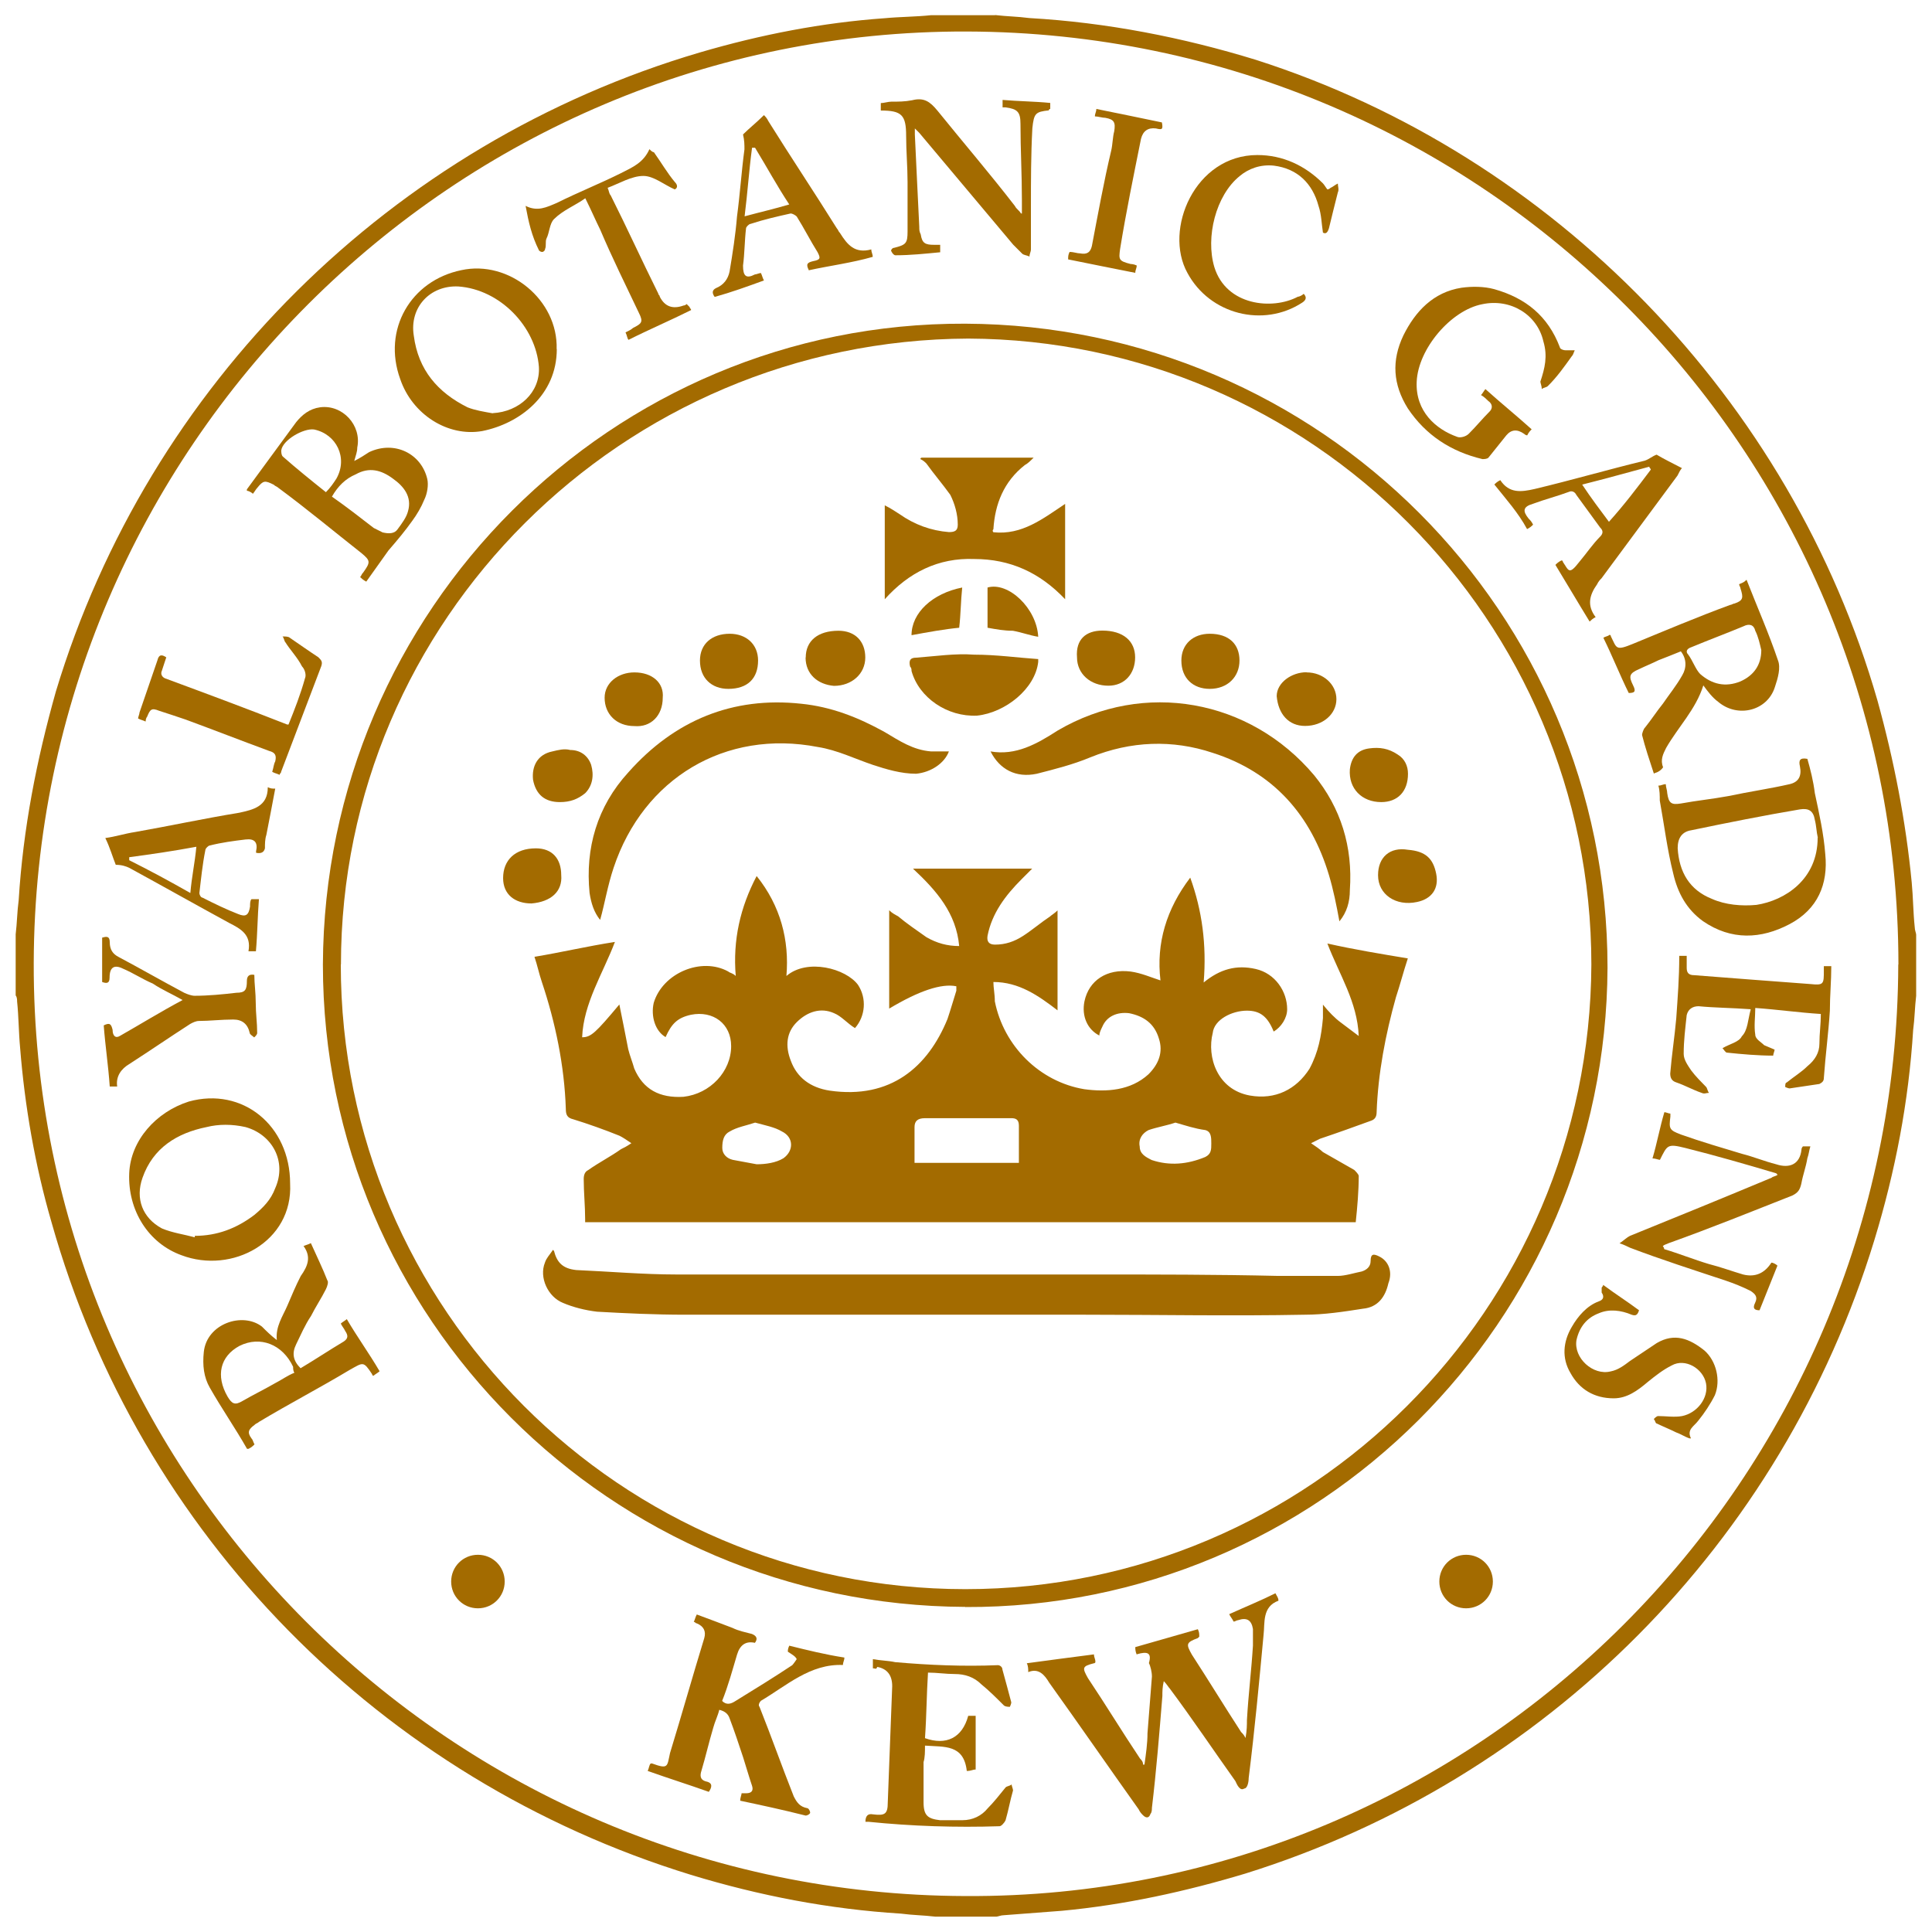 <?xml version="1.0" encoding="UTF-8"?>
<svg id="KEW_SEAL" data-name="KEW SEAL" xmlns="http://www.w3.org/2000/svg" viewBox="0 0 122 122">
  <defs>
    <style>
      .cls-1 {
        fill: #a36b00;
        stroke-width: 0px;
      }
    </style>
  </defs>
  <path class="cls-1" d="m62.84.95c.75.09,1.41.09,2.16.19,4.89.28,9.69,1.22,14.31,2.64,18.82,6.02,33.79,21.46,39.25,40.47,1.04,3.76,1.79,7.62,2.16,11.48.09.94.09,1.88.19,2.82,0,.19.09.38.09.47v3.86c-.09.75-.09,1.41-.19,2.16-.28,4.52-1.13,8.94-2.45,13.27-5.84,19.11-20.71,34.07-39.72,40-3.76,1.13-7.62,1.98-11.58,2.35-1.22.09-2.45.19-3.67.28-.19,0-.38.09-.47.09h-3.86c-.75-.09-1.41-.09-2.16-.19-4.52-.28-8.94-1.13-13.27-2.45-19.58-6.02-34.82-21.46-40.38-41.22-1.04-3.58-1.69-7.34-1.98-11.01-.09-.94-.09-1.98-.19-2.92,0-.09,0-.28-.09-.38v-3.86c.09-.75.09-1.41.19-2.16.28-4.52,1.13-8.85,2.35-13.18C9.38,24.29,24.72,9.05,44.2,3.31c3.86-1.13,7.72-1.88,11.67-2.16.94-.09,1.98-.09,2.92-.19h4.05Zm57.04,59.95C119.87,28.44,93.61,2.08,61.05,1.99,28.67,1.89,2.22,28.34,2.13,60.81c-.09,32.47,26.35,58.82,58.82,58.92,32.38.19,58.82-26.26,58.92-58.82Z"/>
  <path class="cls-1" d="m60.95,101.47c-22.4-.09-40.56-18.26-40.56-40.56.09-22.4,18.26-40.56,40.56-40.47,22.4.09,40.56,18.26,40.56,40.66-.09,22.31-18.26,40.47-40.56,40.38ZM21.52,60.91c0,21.74,17.69,39.44,39.44,39.44s39.44-17.69,39.53-39.44c0-21.74-17.69-39.44-39.34-39.53-21.84.09-39.62,17.79-39.62,39.53Z"/>
  <path class="cls-1" d="m71.78,104.48c-.09-.19-.09-.38-.09-.47,1.32-.38,2.64-.75,3.95-1.13.09.19.09.28.09.47l-.09.09c-.75.28-.75.38-.38,1.04,1.04,1.6,2.07,3.29,3.11,4.89.09.09.19.19.28.38.09-.47.09-.85.09-1.13.09-1.6.28-3.11.38-4.71v-1.04c-.09-.56-.38-.75-.94-.56-.09,0-.19.09-.28.09-.09-.19-.19-.28-.28-.47,1.04-.47,1.98-.85,2.92-1.32.09.19.19.28.19.47-1.04.38-.85,1.41-.94,2.16-.28,3.01-.56,6.02-.94,9.04,0,.28-.09.66-.28.66-.28.19-.47-.28-.56-.47-1.41-1.98-2.73-3.95-4.14-5.84-.09-.09-.19-.28-.38-.47-.09.38-.09.66-.09.94-.19,2.35-.38,4.71-.66,7.06,0,.09,0,.28-.09.38-.09.28-.28.28-.47.09-.09-.09-.19-.19-.28-.38-1.88-2.64-3.76-5.36-5.65-8-.28-.47-.66-.94-1.32-.66,0-.19,0-.38-.09-.56,1.41-.19,2.82-.38,4.24-.56,0,.19.09.28.09.47,0,.09-.09.09-.09.09-.75.19-.75.28-.38.94,1.13,1.69,2.16,3.39,3.29,5.08.09.09.19.19.19.38h.09c.09-.66.19-1.32.19-1.98.09-1.22.19-2.35.28-3.58,0-.28-.09-.66-.19-.85.19-.66-.09-.75-.75-.56Z"/>
  <path class="cls-1" d="m46.74,113.71c0-.19.09-.38.09-.47h.28c.38,0,.47-.19.38-.47-.19-.56-.38-1.22-.56-1.79-.28-.85-.56-1.69-.85-2.45-.09-.28-.28-.47-.66-.56-.09.38-.28.75-.38,1.13-.28.94-.47,1.79-.75,2.73-.09.28-.09.56.28.66.47.09.38.38.19.66-1.32-.47-2.54-.85-3.86-1.32.09-.19.09-.38.19-.47h.09c1.04.38.94.19,1.13-.66.75-2.45,1.41-4.8,2.16-7.25q.19-.66-.47-.94c-.09,0-.09-.09-.19-.09.09-.19.09-.28.19-.47.75.28,1.51.56,2.26.85.38.19.85.28,1.22.38q.47.19.19.56h0q-.85-.19-1.13.75c-.28.94-.56,1.98-.94,2.92.28.28.56.19.85,0,1.22-.75,2.45-1.51,3.58-2.26.09-.09.28-.38.28-.38-.09-.19-.28-.28-.56-.47,0-.09,0-.19.09-.38,1.13.28,2.26.56,3.48.75,0,.19-.09.28-.09.47-2.07-.09-3.58,1.32-5.18,2.26-.09.09-.19.28-.09.38.75,1.88,1.41,3.76,2.16,5.65.19.38.38.66.85.75.09,0,.19.19.19.28s-.19.19-.28.19c-1.51-.38-2.82-.66-4.14-.94Z"/>
  <path class="cls-1" d="m104.72,49.61c.19,0,.28-.09.47-.09,0,.19.09.38.09.56.09.66.28.75.85.66,1.04-.19,1.98-.28,3.01-.47,1.32-.28,2.64-.47,3.86-.75q.85-.19.66-1.13c-.09-.38,0-.56.47-.47.19.66.38,1.41.47,2.16.28,1.32.56,2.54.66,3.86.19,1.88-.47,3.48-2.26,4.42-1.79.94-3.67,1.04-5.46-.19-1.04-.75-1.6-1.79-1.88-3.01-.38-1.51-.56-3.01-.85-4.61,0-.28,0-.66-.09-.94Zm10.07,3.29c-.09-.38-.09-.75-.19-1.13-.09-.56-.38-.75-.94-.66-2.26.38-4.61.85-6.87,1.32-.56.09-.85.47-.85,1.13.09,1.51.75,2.64,2.16,3.2.85.38,1.88.47,2.82.38,1.79-.28,3.86-1.6,3.86-4.24Z"/>
  <path class="cls-1" d="m55.12,105.33v-.56c.47.09.94.09,1.41.19,2.16.19,4.33.28,6.49.19.09,0,.28.09.28.28.19.66.38,1.41.56,2.07,0,.09-.09.28-.09.28-.09,0-.28,0-.38-.09-.47-.47-.94-.94-1.41-1.32-.47-.47-1.04-.66-1.69-.66-.56,0-1.13-.09-1.69-.09-.09,1.41-.09,2.73-.19,4.14,1.32.47,2.35,0,2.73-1.41h.47v3.39c-.19,0-.28.09-.56.09-.19-1.69-1.41-1.51-2.64-1.6,0,.38,0,.75-.09,1.04v2.54c0,.85.28,1.04,1.04,1.13h1.41c.66,0,1.22-.28,1.6-.75.38-.38.75-.85,1.13-1.32.09-.09.28-.09.38-.19,0,.09.09.28.09.38-.19.66-.28,1.22-.47,1.88-.09.19-.28.38-.38.38-2.73.09-5.55,0-8.28-.28h-.19q0-.56.47-.47c.75.09.94,0,.94-.75.09-2.45.19-4.89.28-7.34q0-1.04-.94-1.22c-.09.19-.09.09-.28.09Z"/>
  <path class="cls-1" d="m104.44,48.86c-.28-.85-.56-1.69-.75-2.45,0-.09.09-.38.19-.47.38-.47.75-1.04,1.13-1.51.38-.56.85-1.13,1.22-1.79.28-.47.28-1.04-.09-1.51-.47.19-.94.38-1.41.56-.38.19-.85.38-1.22.56-.66.28-.66.47-.38,1.04.19.38.09.47-.28.47-.56-1.13-1.04-2.35-1.6-3.48.09-.09.28-.09.38-.19q.09,0,.09.09c.38.75.28.94,1.41.47,2.07-.85,4.05-1.69,6.12-2.45.09,0,.19-.09.28-.09.56-.19.56-.38.38-.94,0-.09-.09-.19-.09-.28.19-.09.28-.09.47-.28.66,1.69,1.41,3.39,1.98,5.08.19.47,0,1.13-.19,1.69-.47,1.51-2.35,1.98-3.58.94-.38-.28-.66-.66-.94-1.04-.47,1.51-1.6,2.64-2.35,3.95-.19.38-.38.75-.19,1.22q-.19.28-.56.38Zm6.78-7.81c-.09-.38-.19-.85-.38-1.22-.09-.38-.38-.47-.75-.28-1.13.47-2.16.85-3.29,1.32-.28.09-.38.28-.19.47.28.38.47.94.75,1.22.75.66,1.6.85,2.54.47.85-.38,1.32-1.04,1.32-1.98Z"/>
  <path class="cls-1" d="m19.16,78.69c.19-.09.28-.09.47-.19.38.85.75,1.6,1.04,2.35.09.09,0,.38-.09.56-.28.56-.66,1.13-.94,1.69-.38.56-.66,1.22-.94,1.79s-.19,1.04.28,1.51c.94-.56,1.79-1.13,2.73-1.69.28-.19.28-.38.09-.66-.09-.19-.19-.28-.28-.47.09-.09.28-.19.38-.28.66,1.13,1.41,2.16,2.07,3.29-.09.09-.28.19-.38.28q-.09,0-.09-.09c-.56-.85-.56-.75-1.41-.28-1.88,1.13-3.86,2.16-5.74,3.29-.09.09-.19.09-.28.19-.38.28-.47.47-.19.85.09.09.09.19.19.38-.09.09-.19.19-.38.28h-.09c-.75-1.32-1.6-2.54-2.35-3.86-.38-.66-.47-1.41-.38-2.26.19-1.79,2.45-2.54,3.67-1.6.28.28.56.56.94.85-.09-.85.38-1.51.66-2.16.28-.66.56-1.32.85-1.88.47-.66.66-1.22.19-1.88Zm-.56,8c-.09-.09-.09-.28-.09-.38-.66-1.41-2.07-1.98-3.39-1.32-1.22.66-1.51,1.88-.75,3.2.28.47.47.56.94.28.66-.38,1.41-.75,2.07-1.13.38-.19.75-.47,1.22-.66Z"/>
  <path class="cls-1" d="m23.12,36.72c-.19-.09-.28-.19-.38-.28.09-.09.09-.19.19-.28.47-.66.47-.75-.09-1.22-1.79-1.41-3.48-2.82-5.27-4.14-.09-.09-.19-.09-.28-.19-.56-.28-.66-.28-1.04.19-.09.09-.19.28-.28.38-.09-.09-.28-.19-.38-.19v-.09c1.04-1.41,2.07-2.82,3.11-4.24.38-.47.85-.85,1.51-.94,1.41-.19,2.64,1.13,2.35,2.54,0,.28-.09.47-.19.85.38-.19.66-.38.94-.56,1.6-.75,3.29.09,3.67,1.69.09.38,0,.94-.19,1.32-.19.47-.47.94-.75,1.32-.47.66-.94,1.22-1.51,1.88-.47.66-.94,1.32-1.41,1.98Zm-2.16-5.36c.94.66,1.79,1.32,2.64,1.98.19.09.38.19.56.28.38.09.75.09.94-.19.28-.38.56-.75.66-1.13.28-.94-.28-1.6-.94-2.07-.75-.56-1.51-.75-2.35-.28-.66.28-1.13.75-1.51,1.41Zm-.38-.28c.28-.28.47-.56.66-.85.75-1.32,0-2.82-1.41-3.11-.66-.09-1.98.66-2.07,1.32,0,.09,0,.28.09.38.85.75,1.79,1.51,2.73,2.26Z"/>
  <path class="cls-1" d="m18.32,74.74c.19,3.67-3.67,5.74-6.87,4.52-2.07-.75-3.39-2.82-3.29-5.18.09-2.07,1.69-3.86,3.76-4.52,3.39-.94,6.4,1.51,6.4,5.18Zm-6.02,3.39v-.09c1.41,0,2.64-.47,3.76-1.32.56-.47,1.04-.94,1.32-1.69.75-1.69-.19-3.39-1.88-3.86-.85-.19-1.69-.19-2.45,0-1.88.38-3.39,1.32-4.05,3.2-.47,1.32,0,2.54,1.22,3.2.66.28,1.41.38,2.07.56Z"/>
  <path class="cls-1" d="m35.16,22.04c0,2.92-2.35,4.71-4.71,5.18-2.16.38-4.42-1.04-5.18-3.29-1.13-3.11.66-6.21,3.86-6.87,3.01-.66,6.12,1.88,6.02,4.99Zm-4.05,4.05c1.69-.09,3.01-1.32,2.92-2.92-.19-2.54-2.45-4.89-5.08-5.08-1.79-.09-3.11,1.32-2.82,3.11.28,2.16,1.51,3.58,3.39,4.52.47.19,1.04.28,1.6.38Z"/>
  <path class="cls-1" d="m93.52,24.95c.09-.09.19-.28.28-.38.94.85,1.98,1.69,2.92,2.54-.09.09-.19.19-.28.38q-.09,0-.19-.09-.66-.47-1.13.09c-.38.47-.75.94-1.13,1.41-.09.09-.28.09-.38.09-1.98-.47-3.58-1.51-4.71-3.2-.94-1.51-1.04-3.01-.28-4.61.75-1.51,1.88-2.73,3.67-3.01.66-.09,1.41-.09,2.07.09,1.98.56,3.39,1.69,4.14,3.67,0,.09.19.19.38.19h.56c-.09.19-.09.28-.19.38-.47.66-.94,1.32-1.51,1.88-.09.09-.28.09-.38.19,0-.19-.09-.38-.09-.47.28-.85.47-1.6.19-2.54-.38-1.69-2.07-2.73-3.86-2.35-1.98.38-4.05,2.82-4.14,4.89-.09,1.88,1.22,3.01,2.54,3.48.19.09.56,0,.75-.19.47-.47.85-.94,1.32-1.41.19-.19.19-.47-.09-.66-.09-.09-.28-.28-.47-.38Z"/>
  <path class="cls-1" d="m105.09,78.88c.94.28,1.88.66,2.82.94.75.19,1.51.47,2.16.66q1.13.28,1.79-.75c.09,0,.28.09.38.19-.38.94-.75,1.88-1.13,2.82-.28,0-.47-.09-.28-.47s0-.56-.28-.75c-.56-.28-1.04-.47-1.6-.66-1.98-.66-4.05-1.32-6.02-2.07-.19-.09-.38-.19-.66-.28.28-.19.47-.38.66-.47,3.01-1.22,6.02-2.45,8.94-3.67.09-.09.28-.09.38-.19l-.09-.09c-1.88-.56-3.86-1.13-5.74-1.6-1.13-.28-1.13-.19-1.6.75-.09,0-.28-.09-.47-.09.28-.94.47-1.98.75-2.92.09,0,.28.09.38.09v.19c-.09.75-.09.85.66,1.13,1.32.47,2.64.85,3.86,1.22.75.19,1.41.47,2.16.66.85.28,1.51,0,1.6-.94q0-.09.09-.19h.47c-.09.28-.09.47-.19.75-.09.56-.28,1.04-.38,1.6-.09.38-.19.56-.56.75-2.64,1.04-5.18,2.07-7.81,3.01-.19.09-.28.09-.38.19.09.09.09.19.09.19Z"/>
  <path class="cls-1" d="m64.53,13.47v-.85c0-1.6-.09-3.2-.09-4.8,0-.75-.19-.94-.94-1.04h-.19v-.47c1.04.09,1.98.09,3.01.19v.38c-.09,0-.09.09-.09.09-.85.09-.94.19-1.04,1.13-.09,1.69-.09,3.29-.09,4.99v2.64c0,.19-.09.28-.09.47-.19-.09-.38-.09-.47-.19-.19-.19-.38-.38-.56-.56-1.98-2.35-3.95-4.71-5.93-7.06q-.09-.09-.28-.28v.38c.09,1.98.19,3.95.28,5.84,0,.19,0,.28.09.47.09.56.28.66.85.66h.38v.47c-.94.09-1.88.19-2.82.19-.09,0-.19-.09-.28-.28,0-.09.09-.19.19-.19.75-.19.85-.28.85-1.04v-3.11c0-.94-.09-1.98-.09-2.92,0-1.32-.28-1.6-1.6-1.6v-.47c.19,0,.47-.09.66-.09.47,0,.85,0,1.32-.09.75-.19,1.13.09,1.6.66,1.6,1.98,3.29,3.95,4.89,6.02.09.19.28.28.38.47,0,0,.09,0,.09,0Z"/>
  <path class="cls-1" d="m110.55,63.73c-1.22-.09-2.26-.09-3.29-.19-.38,0-.66.19-.75.56-.09.85-.19,1.6-.19,2.45,0,.38.28.75.47,1.04.28.38.66.75.94,1.04.09.09.09.28.19.38-.19,0-.28.09-.47,0-.56-.19-1.04-.47-1.6-.66-.28-.09-.38-.28-.38-.56.09-1.13.28-2.35.38-3.48.09-1.32.19-2.54.19-3.95h.47v.75c0,.28.09.47.47.47,2.45.19,4.89.38,7.34.56.85.09.85,0,.85-.85v-.28h.47c0,.94-.09,1.88-.09,2.82-.09,1.41-.28,2.82-.38,4.24,0,.19-.09.28-.28.38-.66.09-1.22.19-1.88.28-.09,0-.28-.09-.28-.09,0-.09,0-.28.09-.28.47-.38.94-.66,1.32-1.04.47-.38.75-.85.75-1.41,0-.66.09-1.22.09-1.88-1.41-.09-2.73-.28-4.14-.38,0,.56-.09,1.13,0,1.69,0,.28.38.47.56.66.19.09.47.19.66.28,0,.09-.09.28-.09.38-.94,0-1.98-.09-2.92-.19-.09,0-.19-.19-.28-.28.47-.28,1.04-.38,1.22-.75.38-.38.38-1.04.56-1.69Z"/>
  <path class="cls-1" d="m94.36,30.6c.09-.09.19-.19.38-.28.56.85,1.32.75,2.16.56,2.35-.56,4.61-1.22,6.96-1.79.28-.09.47-.28.75-.38.47.28,1.04.56,1.6.85-.09.09-.19.28-.28.47-1.6,2.16-3.2,4.33-4.8,6.49-.09.09-.19.19-.28.38-.47.66-.66,1.32-.09,2.07-.19.09-.28.19-.38.28-.75-1.22-1.41-2.35-2.16-3.58.09-.09.19-.19.38-.28q.09,0,.09.09c.38.56.38.85,1.04,0,.47-.56.85-1.13,1.32-1.6.19-.19.19-.38,0-.56-.47-.66-1.04-1.41-1.51-2.07-.09-.19-.28-.28-.47-.19-.75.28-1.51.47-2.26.75-.66.19-.66.47-.28.94.09.09.19.19.28.38-.09.09-.19.19-.38.28-.56-1.04-1.32-1.88-2.07-2.82Zm9.88-.94c0-.09-.09-.09-.09-.19-1.41.38-2.73.75-4.24,1.13.56.85,1.13,1.6,1.69,2.35.94-1.04,1.79-2.16,2.64-3.29Z"/>
  <path class="cls-1" d="m51.07,17.05c-.19-.38-.09-.47.28-.56.47-.09.47-.19.28-.56-.47-.75-.85-1.51-1.32-2.26-.09-.09-.28-.19-.38-.19-.85.19-1.69.38-2.54.66-.09,0-.28.19-.28.28-.09.75-.09,1.6-.19,2.35,0,.66.19.85.75.56.09,0,.28-.09.38-.09.09.19.09.28.19.47-1.04.38-2.07.75-3.11,1.04q-.28-.38.09-.56c.47-.19.75-.56.85-1.04.19-1.13.38-2.35.47-3.48.19-1.41.28-2.82.47-4.24,0-.28,0-.56-.09-.94.38-.38.85-.75,1.32-1.22.09.09.19.19.28.38,1.41,2.26,2.92,4.52,4.33,6.78.09.09.09.19.19.28.47.75.94,1.32,1.98,1.04,0,.19.09.28.09.47-1.32.38-2.73.56-4.05.85Zm-3.39-7.72h-.19c-.19,1.41-.28,2.82-.47,4.33,1.04-.28,1.88-.47,2.82-.75-.75-1.13-1.41-2.35-2.16-3.58Z"/>
  <path class="cls-1" d="m16.91,49.71c.19.09.28.09.47.09-.19,1.04-.38,1.98-.56,2.92-.09.28-.09.56-.09.85q-.09.38-.56.28v-.09q.19-.85-.66-.75c-.75.09-1.51.19-2.26.38-.09,0-.28.19-.28.28-.19.94-.28,1.88-.38,2.73,0,.09.09.28.19.28.75.38,1.51.75,2.26,1.04.47.19.66.09.75-.47,0-.19,0-.38.09-.47h.47c-.09,1.13-.09,2.16-.19,3.29h-.47c.19-1.04-.47-1.41-1.22-1.79-2.07-1.13-4.24-2.35-6.31-3.48-.19-.09-.47-.19-.85-.19-.19-.47-.38-1.13-.66-1.69.66-.09,1.22-.28,1.88-.38,2.16-.38,4.33-.85,6.59-1.22.85-.19,1.79-.38,1.79-1.6Zm-4.89,6.68c.09-1.04.28-1.88.38-2.92-1.51.28-2.82.47-4.24.66v.19c1.32.66,2.54,1.32,3.86,2.07Z"/>
  <path class="cls-1" d="m82.32,18.55c.19.19.19.38-.09.56-2.45,1.6-5.84.75-7.25-1.88-1.51-2.73.47-7.44,4.42-7.44,1.6,0,3.01.66,4.14,1.79.09.09.19.28.28.38q.09,0,.19-.09c.19-.09.28-.19.47-.28,0,.19.09.38,0,.56-.19.75-.38,1.51-.56,2.26-.09.28-.19.38-.38.28-.09-.56-.09-1.13-.28-1.69-.38-1.41-1.32-2.35-2.82-2.54-.85-.09-1.6.19-2.16.66-1.51,1.22-2.16,3.86-1.6,5.74.75,2.45,3.67,2.73,5.27,1.88.09,0,.28-.09.38-.19Z"/>
  <path class="cls-1" d="m33.19,13c.75.38,1.32.09,1.98-.19,1.32-.66,2.73-1.22,4.05-1.88.75-.38,1.41-.66,1.79-1.51.09.09.19.19.28.19.47.66.85,1.32,1.32,1.88.19.19.19.38,0,.47-.66-.28-1.32-.85-1.98-.85-.75,0-1.51.47-2.26.75.09.19.09.38.19.47,1.04,2.07,1.98,4.14,3.01,6.21,0,.09.09.09.09.19q.47.94,1.51.56.09,0,.19-.09.09.09.19.19c0,.09.09.09.09.19-1.32.66-2.64,1.22-3.95,1.88-.09-.09-.09-.28-.19-.47.19-.09.38-.19.47-.28.56-.28.66-.38.38-.94-.85-1.79-1.69-3.48-2.45-5.27-.28-.56-.56-1.22-.94-1.98-.66.47-1.41.75-1.98,1.32-.28.28-.28.85-.47,1.22-.09.19,0,.47-.09.66,0,.09-.09.19-.19.19s-.19-.09-.19-.09c-.47-.94-.66-1.79-.85-2.82Z"/>
  <path class="cls-1" d="m101.24,81.14c.75.56,1.51,1.04,2.26,1.6-.09.28-.19.38-.47.28-.66-.28-1.41-.38-2.07-.09-.75.28-1.22.85-1.41,1.69-.19,1.13,1.04,2.26,2.16,1.98.47-.09.85-.38,1.22-.66.56-.38,1.13-.75,1.69-1.13,1.13-.66,2.07-.28,3.01.47.75.66,1.04,1.88.66,2.82-.28.56-.66,1.13-1.04,1.6-.28.38-.75.56-.47,1.13h-.09c-.28-.09-.56-.28-.85-.38-.38-.19-.85-.38-1.22-.56-.09,0-.09-.19-.19-.28.09-.09.19-.19.28-.19.47,0,1.04.09,1.51,0,.94-.19,1.69-1.13,1.51-2.07-.19-.94-1.32-1.6-2.16-1.13-.56.28-1.04.66-1.51,1.04-.66.56-1.32,1.04-2.16,1.04-1.22,0-2.16-.56-2.73-1.6-.56-.94-.47-1.98.09-2.92.38-.66.94-1.32,1.69-1.6.28-.09.38-.28.19-.56v-.28c0-.09.09-.09.09-.19Z"/>
  <path class="cls-1" d="m6.46,59.21c.28-.09.47-.09.47.28,0,.47.19.75.56.94,1.41.75,2.73,1.51,4.14,2.26.19.09.47.19.66.19.85,0,1.79-.09,2.64-.19.56,0,.66-.19.66-.75q0-.47.47-.38c0,.56.09,1.13.09,1.79s.09,1.22.09,1.88c0,.09-.09.19-.19.28-.09-.09-.28-.19-.28-.28q-.19-.85-1.04-.85c-.75,0-1.51.09-2.16.09-.19,0-.38.09-.56.19-1.32.85-2.54,1.69-3.86,2.54-.47.28-.85.75-.75,1.41h-.47c-.09-1.32-.28-2.54-.38-3.86.38-.19.47-.09.56.28,0,.38.19.56.47.38,1.32-.75,2.54-1.51,3.95-2.26-.66-.38-1.32-.66-1.88-1.04-.66-.28-1.22-.66-1.88-.94-.56-.28-.85-.09-.85.56,0,.38-.19.38-.47.28,0-.85,0-1.79,0-2.82Z"/>
  <path class="cls-1" d="m9.19,45.56c-.19-.09-.28-.09-.47-.19,0-.09.09-.28.09-.38.38-1.13.75-2.16,1.13-3.29.09-.38.28-.38.56-.19-.09.28-.19.56-.28.85-.09.19,0,.38.19.47,2.54.94,5.08,1.88,7.72,2.92h.09c.38-.94.75-1.88,1.04-2.92.09-.19,0-.56-.19-.75-.28-.56-.75-1.04-1.04-1.51-.09-.09-.09-.28-.19-.38.19,0,.38,0,.47.09.56.38,1.22.85,1.79,1.22.19.19.28.28.19.56-.85,2.26-1.69,4.42-2.54,6.68,0,.09-.09.09-.09.19-.19-.09-.28-.09-.47-.19.09-.28.09-.47.19-.66.09-.38,0-.56-.38-.66-1.79-.66-3.48-1.32-5.27-1.98-.56-.19-1.13-.38-1.69-.56-.47-.19-.56-.09-.75.38,0,0-.09.09-.09.28Z"/>
  <path class="cls-1" d="m71.78,16.76c0,.19-.09.28-.09.47-1.41-.28-2.82-.56-4.24-.85,0-.19,0-.28.09-.47.28,0,.47.09.66.09.47.09.66-.09.75-.47.38-1.98.75-4.05,1.22-6.02.09-.38.09-.85.19-1.22.09-.56,0-.75-.56-.85-.19,0-.47-.09-.66-.09,0-.19.09-.28.09-.47,1.41.28,2.73.56,4.14.85.09.47,0,.47-.38.38q-.75-.09-.94.66c-.47,2.35-.94,4.61-1.32,6.96-.09.66-.09.75.66.94,0,0,.19,0,.38.09Z"/>
  <path class="cls-1" d="m92.58,101.56c-.94,0-1.69-.75-1.69-1.69s.75-1.69,1.69-1.69,1.69.75,1.69,1.69-.75,1.69-1.69,1.69Z"/>
  <path class="cls-1" d="m31.87,99.87c0,.94-.75,1.69-1.69,1.69s-1.69-.75-1.69-1.69.75-1.69,1.69-1.69c.94,0,1.69.75,1.69,1.69Z"/>
  <path class="cls-1" d="m76.01,62.04c1.04-.85,2.07-1.13,3.29-.85,1.22.28,1.98,1.41,1.98,2.54,0,.56-.38,1.13-.85,1.41-.38-.94-.85-1.32-1.69-1.32-.94,0-2.07.56-2.16,1.41-.38,1.51.28,3.58,2.35,3.95,1.6.28,2.92-.38,3.76-1.69.56-1.04.75-2.07.85-3.2v-.85c.38.47.75.85,1.13,1.13.38.28.75.56,1.13.85-.09-2.16-1.22-3.86-1.98-5.84,1.69.38,3.39.66,5.08.94-.28.85-.47,1.6-.75,2.45-.66,2.35-1.13,4.8-1.22,7.25,0,.28-.09.47-.38.56-1.04.38-2.07.75-3.2,1.13-.19.09-.38.19-.56.28.28.19.56.38.75.56.66.38,1.32.75,1.98,1.13.09.09.28.28.28.38,0,.94-.09,1.98-.19,2.92h-48.66v-.19c0-.85-.09-1.69-.09-2.54,0-.28.09-.47.28-.56.66-.47,1.41-.85,2.07-1.32.19-.09.38-.19.66-.38-.28-.19-.56-.38-.75-.47-.94-.38-1.98-.75-2.92-1.04-.38-.09-.47-.28-.47-.66-.09-2.73-.66-5.46-1.51-8-.19-.56-.28-1.04-.47-1.6,1.69-.28,3.29-.66,5.08-.94-.75,1.98-1.98,3.86-2.07,6.02.56,0,.85-.28,2.35-2.07.19.94.38,1.88.56,2.82.09.38.28.85.38,1.22.56,1.32,1.6,1.88,3.11,1.79,1.69-.19,3.01-1.6,3.01-3.2,0-1.41-1.13-2.26-2.54-1.98-.85.19-1.22.56-1.6,1.41-.66-.38-.94-1.32-.75-2.16.56-1.88,3.01-2.92,4.71-1.98.09.09.28.09.47.28-.19-2.26.28-4.33,1.32-6.31,1.51,1.88,2.07,4.05,1.88,6.31,1.32-1.13,3.76-.47,4.52.56.56.85.47,1.98-.19,2.73-.47-.28-.85-.75-1.32-.94-.85-.38-1.69-.09-2.35.56s-.75,1.51-.38,2.45c.38,1.04,1.22,1.69,2.45,1.88,3.86.56,6.21-1.51,7.44-4.52.19-.56.38-1.22.56-1.79v-.28c-.94-.19-2.35.28-4.24,1.41v-6.21c.19.19.38.28.56.38.56.47,1.13.85,1.79,1.32.66.38,1.32.56,2.07.56-.19-2.07-1.41-3.48-2.92-4.89h7.53c-.28.28-.47.47-.66.66-1.04,1.04-1.88,2.16-2.16,3.58q-.09.56.47.56c.66,0,1.22-.19,1.79-.56s1.13-.85,1.69-1.22c.09-.09.28-.19.47-.38v6.31c-1.22-.94-2.45-1.79-4.05-1.79,0,.38.09.75.09,1.22.56,2.82,2.82,5.08,5.65,5.55,1.41.19,2.92.09,4.05-.94.66-.66.94-1.41.66-2.26-.28-.94-.94-1.41-1.88-1.6-.75-.09-1.41.19-1.69.85-.09.19-.19.38-.19.56-.75-.38-1.13-1.22-.94-2.16.28-1.32,1.41-2.07,2.92-1.88.66.09,1.32.38,1.88.56-.28-2.35.38-4.52,1.88-6.49.75,2.07,1.04,4.24.85,6.59Zm-11.67,11.39v-2.35c0-.38-.19-.47-.47-.47h-5.46c-.47,0-.66.19-.66.56v2.26h6.59Zm9.88-2.54c-.56.19-1.13.28-1.69.47-.38.19-.66.56-.56,1.04,0,.47.38.66.75.85,1.13.38,2.26.28,3.39-.19.38-.19.38-.47.38-.85s0-.75-.38-.85c-.66-.09-1.22-.28-1.88-.47Zm-26.54,0c-.56.19-1.13.28-1.6.56-.38.19-.47.56-.47,1.04,0,.38.28.66.66.75.47.09,1.04.19,1.51.28.56,0,1.22-.09,1.69-.38.66-.47.66-1.32-.09-1.69-.47-.28-1.04-.38-1.69-.56Z"/>
  <path class="cls-1" d="m34.98,78.98c.19.75.56,1.13,1.41,1.22,2.07.09,4.24.28,6.31.28h26.35c3.86,0,7.81,0,11.67.09h3.76c.47,0,1.04-.19,1.51-.28.28-.09.56-.28.56-.66,0-.47.19-.47.56-.28.56.28.85.94.56,1.69-.19.85-.66,1.51-1.6,1.6-1.22.19-2.45.38-3.67.38-4.61.09-9.22,0-13.93,0h-25.22c-1.88,0-3.76-.09-5.55-.19-.75-.09-1.51-.28-2.16-.56-.94-.38-1.51-1.6-1.13-2.54.09-.28.28-.47.47-.75q0-.09.09,0Z"/>
  <path class="cls-1" d="m37.89,58.08c-.38-.47-.56-1.04-.66-1.69-.28-2.82.47-5.46,2.45-7.62,2.92-3.29,6.59-4.8,10.92-4.33,1.88.19,3.58.85,5.27,1.79.94.56,1.79,1.13,2.92,1.22h1.13c-.28.75-1.13,1.32-2.07,1.41-.94,0-1.88-.28-2.73-.56-1.13-.38-2.26-.94-3.48-1.13-5.84-1.13-11.01,1.98-12.89,7.62-.38,1.13-.56,2.26-.85,3.29Z"/>
  <path class="cls-1" d="m84.58,58.18c-.19-1.04-.38-1.98-.66-2.92-1.13-3.76-3.48-6.49-7.34-7.72-2.54-.85-5.18-.75-7.72.28-1.13.47-2.26.75-3.39,1.04-1.32.28-2.35-.28-2.92-1.41,1.6.28,2.92-.47,4.24-1.32,5.46-3.2,12.14-1.98,16.19,2.82,1.69,2.07,2.45,4.52,2.26,7.25,0,.75-.19,1.41-.66,1.98Z"/>
  <path class="cls-1" d="m62.74,33.61c1.79.19,3.11-.85,4.52-1.79v6.02c-1.6-1.69-3.48-2.54-5.74-2.54-2.26-.09-4.14.85-5.65,2.54v-5.93c.38.19.66.38.94.56.94.66,1.98,1.04,3.11,1.13.38,0,.56-.09.56-.47,0-.66-.19-1.32-.47-1.88-.47-.66-1.04-1.32-1.51-1.98-.09-.09-.19-.19-.38-.28,0,0,0-.09.09-.09h7.06c-.19.19-.38.38-.56.47-1.32,1.04-1.88,2.45-1.98,4.05q-.09.09,0,.19Z"/>
  <path class="cls-1" d="m65.56,41.61v.19c-.19,1.69-2.07,3.2-3.86,3.39-1.88.09-3.67-1.13-4.14-2.82,0-.09,0-.19-.09-.28-.09-.38,0-.56.38-.56,1.22-.09,2.45-.28,3.67-.19,1.41,0,2.73.19,4.05.28Z"/>
  <path class="cls-1" d="m35.35,50.65c-.94,0-1.51-.47-1.69-1.41-.09-.85.28-1.6,1.22-1.79.38-.09.75-.19,1.13-.09.66,0,1.13.38,1.32.94.19.66.09,1.32-.38,1.79-.47.38-.94.56-1.6.56Z"/>
  <path class="cls-1" d="m44.2,41.71c0-1.04.75-1.69,1.88-1.69,1.04,0,1.79.66,1.79,1.69,0,1.13-.66,1.79-1.88,1.79-1.04,0-1.79-.66-1.79-1.79Z"/>
  <path class="cls-1" d="m88.91,48.86c0,1.13-.66,1.79-1.69,1.79-1.22,0-2.07-.85-1.98-2.07.09-.75.47-1.22,1.22-1.32.66-.09,1.22,0,1.79.38.47.28.66.75.66,1.22Z"/>
  <path class="cls-1" d="m74.6,41.71c0-1.04.75-1.69,1.79-1.69,1.22,0,1.88.66,1.88,1.69s-.75,1.79-1.88,1.79c-1.04,0-1.79-.66-1.79-1.79Z"/>
  <path class="cls-1" d="m69.61,39.82c1.32,0,2.07.66,2.07,1.69s-.66,1.79-1.69,1.79c-1.13,0-1.98-.75-1.98-1.79-.09-1.13.56-1.69,1.6-1.69Z"/>
  <path class="cls-1" d="m50.88,41.52c0-1.04.75-1.69,2.07-1.69,1.04,0,1.69.66,1.69,1.69s-.85,1.79-1.98,1.79c-1.04-.09-1.79-.75-1.79-1.79Z"/>
  <path class="cls-1" d="m33.56,57.05c-1.04,0-1.79-.56-1.79-1.6,0-1.13.75-1.88,2.07-1.88,1.04,0,1.6.66,1.6,1.69.09,1.04-.66,1.69-1.88,1.79Z"/>
  <path class="cls-1" d="m87.02,55.26c0-1.13.75-1.79,1.88-1.6,1.13.09,1.6.56,1.79,1.51.19.94-.28,1.6-1.22,1.79-1.32.28-2.45-.47-2.45-1.69Z"/>
  <path class="cls-1" d="m82.51,42.46c1.04,0,1.88.75,1.88,1.69s-.85,1.69-1.98,1.69c-1.04,0-1.69-.75-1.79-1.88,0-.85.94-1.51,1.88-1.51Z"/>
  <path class="cls-1" d="m41.85,44.06c0,1.13-.75,1.88-1.79,1.79-1.13,0-1.88-.75-1.88-1.79,0-.94.85-1.6,1.88-1.6,1.13,0,1.88.66,1.79,1.6Z"/>
  <path class="cls-1" d="m62.36,39.64v-2.54c1.32-.38,3.11,1.32,3.2,3.11-.56-.09-1.04-.28-1.6-.38-.56,0-1.04-.09-1.6-.19Z"/>
  <path class="cls-1" d="m57.56,40.11c0-1.41,1.32-2.64,3.2-3.01-.09.85-.09,1.69-.19,2.54-.94.09-1.98.28-3.01.47Z"/>
</svg>